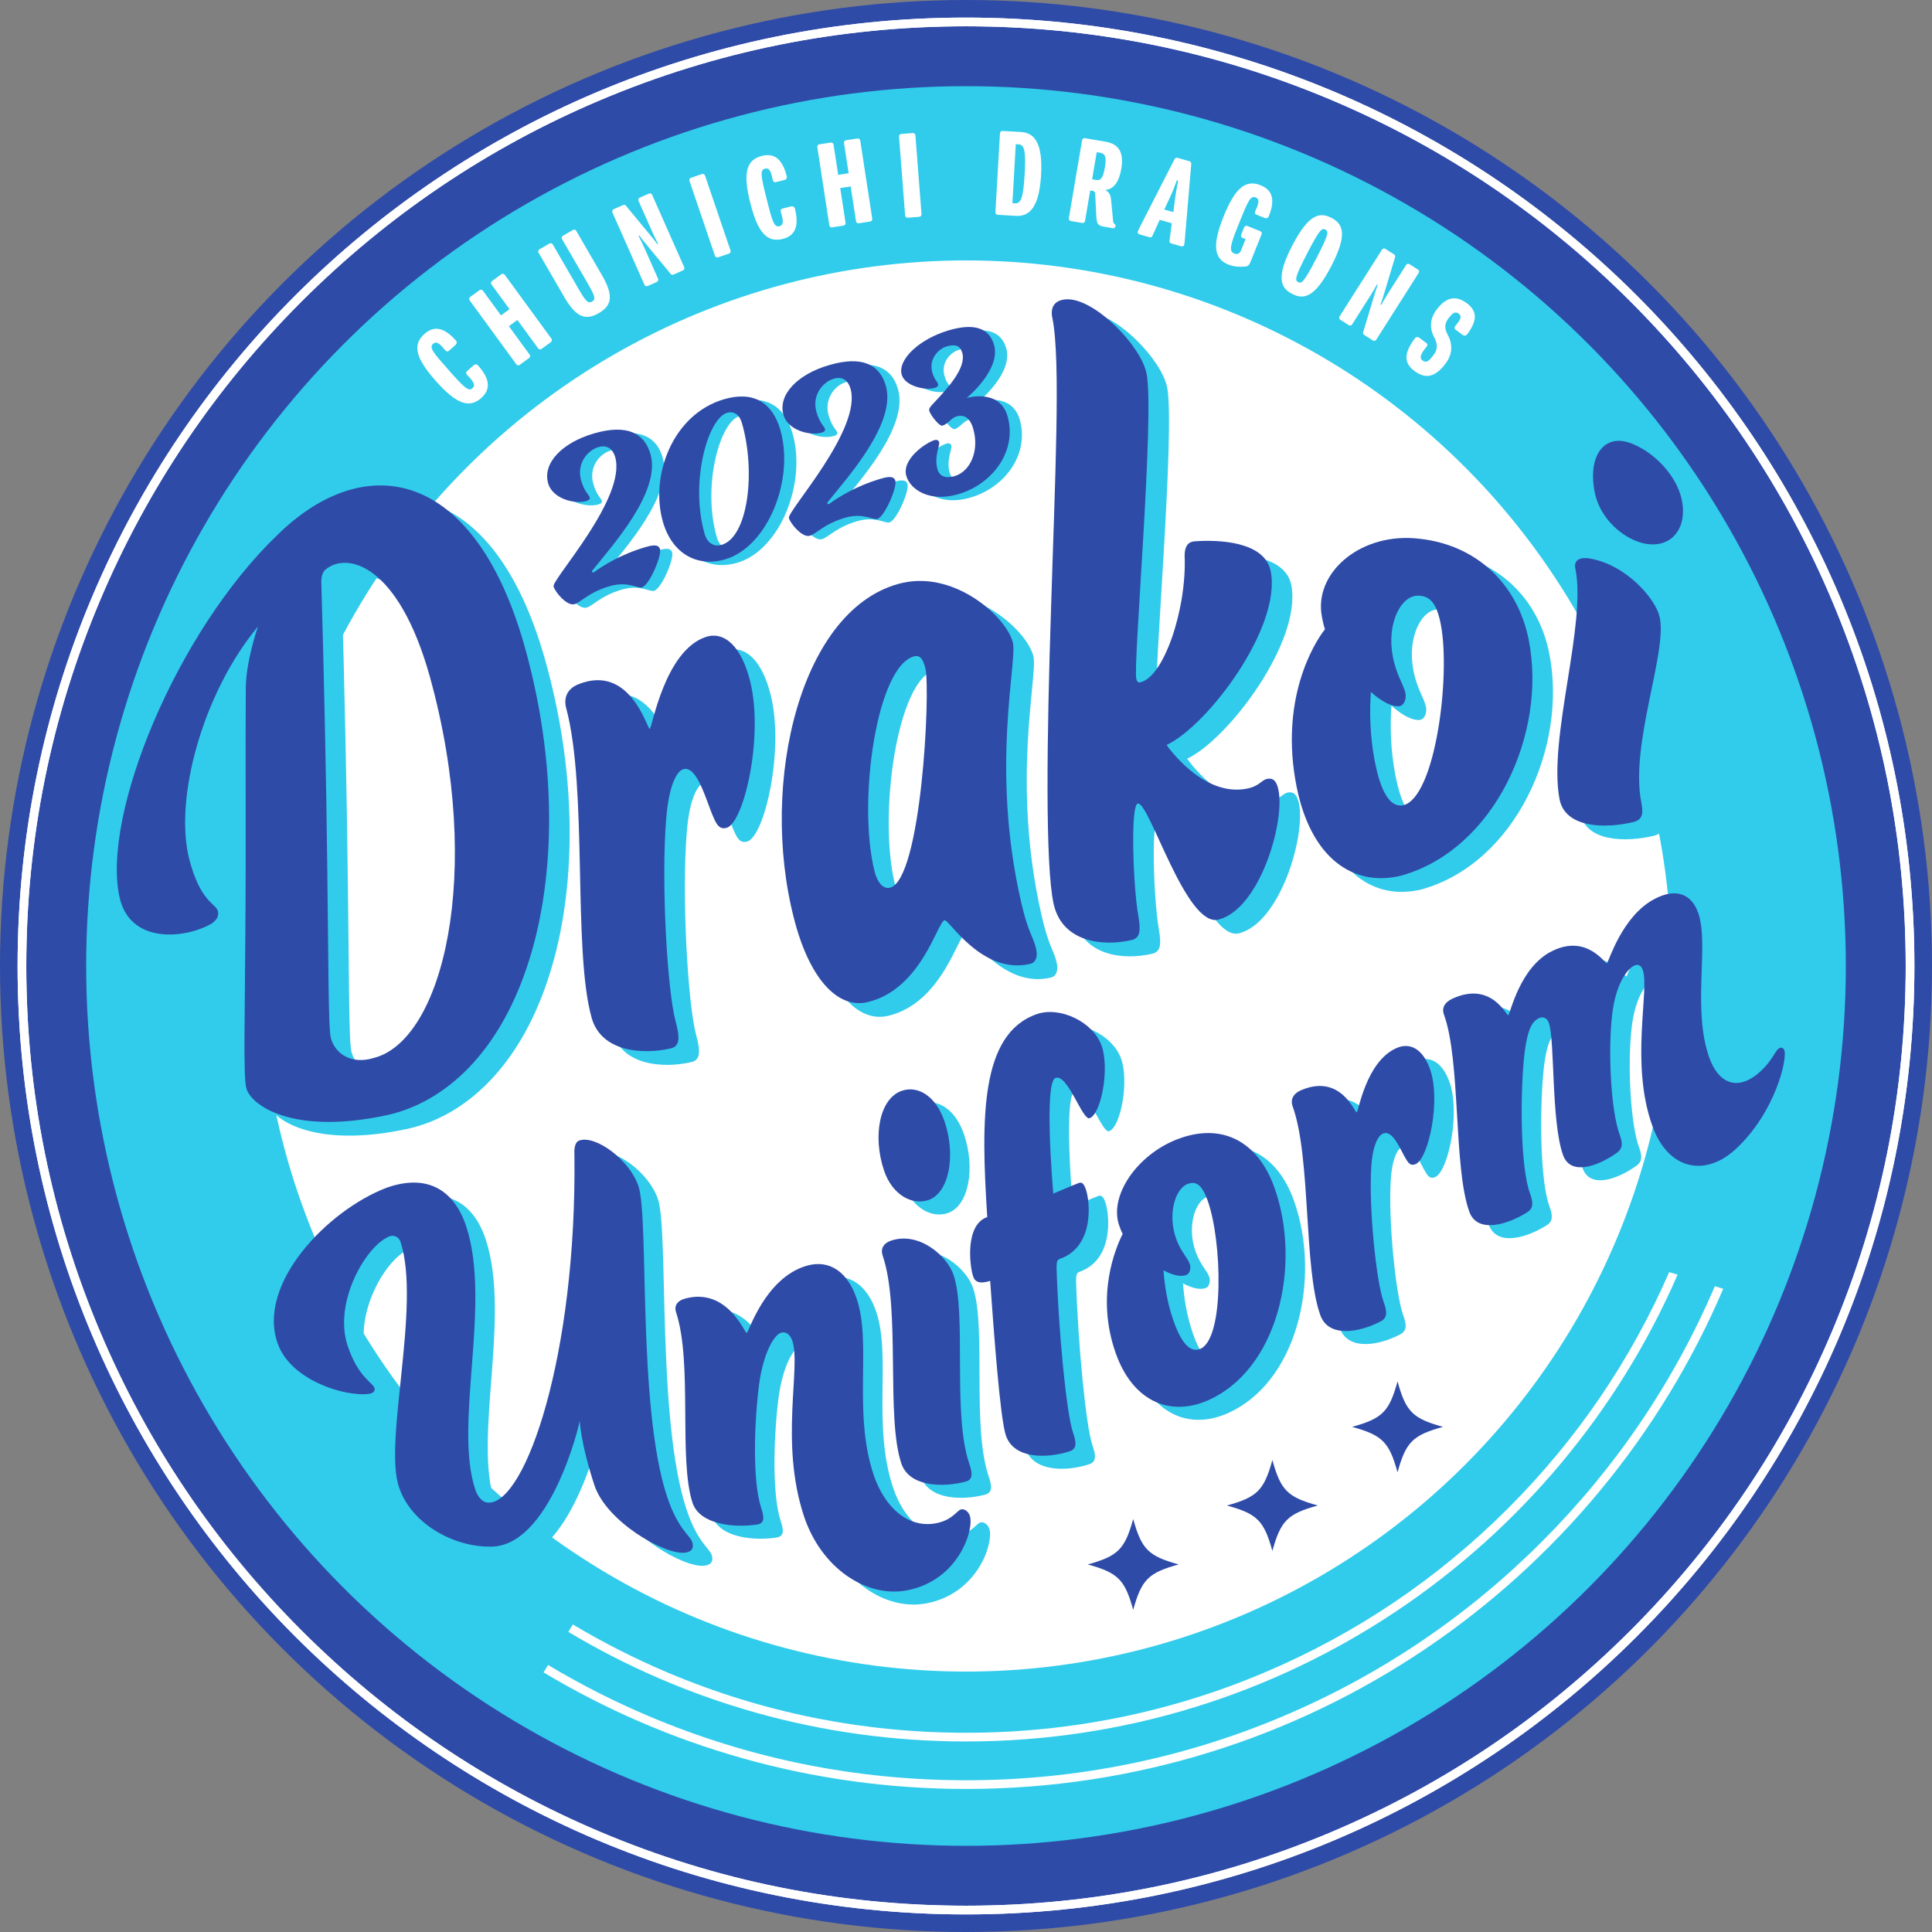<?xml version="1.0" encoding="UTF-8"?><svg id="_レイヤー_2" xmlns="http://www.w3.org/2000/svg" width="500" height="500" viewBox="0 0 500 500"><rect x="0" y="0" width="500" height="500" fill="#808080" stroke="none"/><g id="_レイヤー_1-2"><circle cx="250" cy="250" r="250" style="fill:#2f4ba8;"/><circle cx="250" cy="250" r="227.698" style="fill:#31cceb;"/><path d="m250,6.804c32.832,0,64.681,6.43,94.662,19.111,28.959,12.249,54.968,29.784,77.304,52.12,22.335,22.335,39.871,48.344,52.12,77.303,12.681,29.981,19.111,61.83,19.111,94.662s-6.43,64.681-19.111,94.662c-12.249,28.959-29.784,54.968-52.12,77.304-22.336,22.335-48.344,39.871-77.304,52.12-29.981,12.681-61.83,19.111-94.662,19.111s-64.681-6.43-94.662-19.111c-28.959-12.249-54.968-29.784-77.303-52.12-22.335-22.336-39.871-48.344-52.12-77.304-12.681-29.981-19.111-61.83-19.111-94.662s6.43-64.681,19.111-94.662c12.249-28.959,29.784-54.968,52.12-77.303,22.335-22.335,48.344-39.871,77.303-52.12,29.981-12.681,61.83-19.111,94.662-19.111m0-2.251C114.443,4.553,4.553,114.443,4.553,250s109.89,245.447,245.447,245.447,245.447-109.89,245.447-245.447S385.557,4.553,250,4.553h0Z" style="fill:#fff;"/><circle cx="250" cy="250" r="182.602" style="fill:#fff;"/><path d="m105.629,292.11c-24.589,5.354-35.454-2.561-36.575-6.965-.819-3.156-.326-19.546-.235-40.762.193-20.951-.014-46.728.111-62.549-.007-6.845,2.877-15.343,3.143-16.124-14.118,16.936-21.82,44.393-17.755,60.26,2.908,11.118,6.859,11.366,7.401,13.388.291,1.091-.182,2.253-1.642,3.215-6.56,3.844-21.061,5.547-23.815-6.808-4.713-21.088,14.547-68.547,40.915-93.835,22.877-22.404,51.56-17.109,64.357,30.488,8.416,31.064,7.289,60.615.015,81.795-7.24,21.414-20.627,34.457-35.92,37.896Zm-16.082-141.137c-.538.428-1.216,1.531-1.047,3.884.61,21.225,1.276,50.525,1.527,73.806.321,23.498.226,40.979.932,43.568,1.159,4.191,5.457,6.783,10.887,5.168,18.042-4.29,28.836-47.8,14.727-98.699-8.125-29.135-21.456-32.451-27.026-27.727Z" style="fill:#31cceb;"/><path d="m187.924,168.411c4.854-1.617,9.252,2.356,11.532,11.427,3.57,14.343-1.616,36.682-6.08,37.948-1.548.455-2.445-.442-3.314-2.508-1.892-4.081-4.259-13.847-7.968-12.641-1.7.549-3.703,4.426-4.351,12.703-1.35,15.797.201,44.296,2.435,52.579,1.05,3.915,1.218,6.374-1.24,6.949-7.227,1.672-18.047.985-20.518-7.969-4.914-17.625-.959-59.057-6.566-80.069-.699-2.575.171-4.964,3.056-6.158,13.556-5.551,17.966,11.758,18.561,11.492.619-.149,3.806-20.129,14.453-23.754Z" style="fill:#31cceb;"/><path d="m271.917,253.003c-12.422,2.926-21.044-11.565-22.136-11.305-1.876.442-6.018,17.944-19.974,21.208-7.831,1.82-15.109-6.335-19.001-21.64-9.095-35.181,1.732-80.911,28.196-86.902,13.918-3.021,27.087,9.251,28.464,15.589,1.107,5.196-5.792,32.467,2.077,66.86,1.895,8.37,3.167,8.954,3.923,12.301.441,1.952-.011,3.527-1.548,3.889Zm-40.285-24.042c.676,2.781,2.147,4.777,4.011,4.324,8.119-1.991,10.509-50.585,9.18-56.707-.582-2.515-1.48-3.492-2.76-3.204-9.832,2.195-14.885,37.567-10.431,55.588Z" style="fill:#31cceb;"/><path d="m299.388,179.174c.168.812.546,1.035.867.986,6.208-1.046,12.253-19.074,11.645-32.862.01-2.416.945-3.553,2.584-3.658,6.067-.442,18.18-.069,19.707,7.801,2.798,14.469-16.233,39.817-26.95,44.908.018.037,9.173,13.445,20.597,11.33,3.453-.613,3.926-2.31,5.498-2.577,1.57-.266,2.406.664,2.867,2.992,1.638,8.386-4.879,30.746-15.568,33.452-8.407,2.073-17.858-30.572-20.865-30.029-1.901.341-1.235,21.081.116,28.858.725,4.15.463,5.941-1.688,6.448-7.215,1.708-17.942.723-20.189-9.303-2.23-9.923-1.774-43.437-.688-76.119.984-32.847,2.598-64.862.34-75.608-.57-2.715.562-4.694,3.799-4.785,7.181-.178,19.139,11.913,20.605,19.267,2.106,10.977-3.526,75.385-2.676,78.899Z" style="fill:#31cceb;"/><path d="m371.235,142.84c16.268,1.175,26.951,12.126,29.74,26.396,4.726,24.073-8.788,54.15-33.051,60.934-12.417,3.032-23.396-4.575-27.068-23.149-4.395-22.242,4.346-36.817,7.363-40.613-.401-1.229-.592-2.221-.783-3.213-2.155-11.064,9.308-21.371,23.8-20.355Zm-2.779,69.117c8.315-1.963,12.321-33.288,9.761-46.731-1.077-5.659-2.865-7.498-5.924-7.515-4.353-.069-8.159,7.115-6.518,15.713.951,4.989,2.833,7.24,3.281,9.598.27,1.415-.365,3.162-1.63,3.293-1.899.194-4.59-1.226-7.326-3.679-.343,4.964-.276,11.202.989,17.792,1.689,8.794,4.257,12.106,7.366,11.53Z" style="fill:#31cceb;"/><path d="m430.071,211.113c.57,2.799.447,4.586-2.01,5.17-7.218,1.75-17.681,1.652-19.139-5.921-2.981-15.817,7.082-45.271,4.09-59.686-.385-1.924.783-3.065,3.802-2.582,9.541,1.693,16.992,10.507,18.018,15.13,2.098,9.013-7.698,32.837-4.761,47.89Zm-1.714-92.465c5.712,2.571,10.761,8.182,12.099,13.79,1.837,7.659-2.495,13.301-9.744,11.739-5.508-1.275-11.303-6.485-12.659-13.107-1.966-9.613,2.526-16.013,10.305-12.422Z" style="fill:#31cceb;"/><path d="m108.695,324.747c-.413-1.244-1.639-1.784-2.71-1.459-5.893,2.024-14.859,16.972-10.923,28.506,2.709,7.996,6.393,9.332,6.874,10.757.262.774-.181,1.377-1.54,1.564-5.952.729-20.112-3.405-23.503-13.102-5.445-15.399,12.908-34.419,28.203-40.262,10.335-3.661,17.434.375,20.62,10.044,6.577,20.067-3.334,51.19,2.358,68.139.73,2.192,2.154,3.377,3.424,3.309,9.542.203,22.837-38.095,22.205-89.971-.132-2.398.431-3.466,1.258-3.745,4.235-1.472,13.075,5.032,15.326,11.835,2.785,8.385-.318,56.851,7.353,80.182,2.815,8.559,5.974,10.151,6.543,11.875.516,1.566-.067,2.602-1.979,2.791-5.38.49-20.263-8.137-23.331-17.482-3.593-10.922-3.802-16.726-3.804-16.732.128.412-7.678,33.213-23.395,32.633-9.123.025-20.106-5.749-23.358-15.337-4.088-11.775,5.751-47.137.379-63.545Z" style="fill:#31cceb;"/><path d="m207.263,348.245c-1.832.467-4.64,5.158-5.758,13.363-1.297,10.061-1.749,25.11.546,32.05.806,2.431.909,3.953-1.111,4.257-5.939.901-14.808.02-16.67-5.638-3.666-11.132.063-36.227-4.258-49.293-.532-1.607.193-3.005,2.503-3.593,10.808-2.807,15.287,9.063,15.778,8.957.504-.084,4.659-14.228,15.51-17.407,6.04-1.741,10.663,1.739,12.959,8.549,3.929,11.634-1.052,29.313,4.382,45.561,2.815,8.398,9.032,14.177,16.637,12.426,3.859-.904,4.957-3.224,5.95-3.47.866-.217,1.901.449,2.306,1.648,1.166,3.409-2.819,16.771-16.345,19.307-10.627,1.96-22.183-5.94-26.58-19.196-6.329-19.092-.732-38.567-3.002-45.35-.501-1.502-1.502-2.512-2.845-2.169Z" style="fill:#31cceb;"/><path d="m255.866,382.078c.874,2.573,1.031,4.218-.945,4.738-5.797,1.537-14.56,1.396-16.61-4.71-4.048-12.088-.13-39.985-4.828-53.789-.58-1.712.098-3.24,2.383-3.946,7.204-2.242,14.294,4.081,15.951,8.918,3.464,10.071-.334,35.833,4.049,48.789Zm-17.434-96.415c4.259-1.447,8.824,1.437,11.031,7.838,3.041,8.824,1.253,18.689-4.254,20.469-4.187,1.357-9.248-1.421-11.351-7.604-3.034-8.929-1.221-18.726,4.574-20.703Z" style="fill:#31cceb;"/><path d="m290.136,273.978c2.127,5.99-.126,17.687-3.079,18.768-1.888.687-5.66-11.547-8.845-10.411-2.942,1.042-.814,27.297-.571,29.934.001.004,5.102-2.201,6.64-2.761.829-.3,1.308.305,1.792,1.686,1.085,3.095,2.247,14.796-6.696,17.948-.954.333-.833,1.068-.889,2.445.466,15.567,2.513,37.461,4.241,42.474.898,2.595,1.073,4.275-.87,4.9-5.703,1.853-14.37,2.118-16.491-4.096-1.52-4.467-3.137-27.217-4.071-40.011-2.644.857-3.905.298-4.379-1.083-1.006-2.937-2.102-13.509,3.629-15.428-1.664-25.699-1.806-47.406,12.795-52.519,6.007-2.102,14.609,1.99,16.794,8.153Z" style="fill:#31cceb;"/><path d="m309.665,298.228c11.727-4.544,20.937.653,25.151,12.347,7.244,20.065,1.031,47.728-17.766,55.458-9.586,3.873-18.975-.181-23.313-12.63-5.181-14.869.052-27.099,1.856-30.71-.422-.818-.663-1.507-.907-2.197-2.665-7.596,4.546-18.212,14.979-22.268Zm5.967,54.243c6.373-2.611,5.664-28.025,1.967-38.354-1.517-4.251-3.055-5.187-5.281-4.304-3.165,1.252-5.108,7.852-2.922,14.024,1.276,3.598,2.941,4.89,3.547,6.601.365,1.027.084,2.51-.858,2.886-1.412.564-3.605.063-5.925-1.186.27,3.804.96,8.426,2.597,13.072,2.183,6.193,4.514,8.215,6.874,7.261Z" style="fill:#31cceb;"/><path d="m366.371,274.642c3.538-1.608,6.835.136,8.712,5.264,2.942,8.031-.269,22.932-3.519,24.648-1.123.575-1.808.167-2.501-.996-1.497-2.272-3.477-8.076-6.206-6.767-1.249.602-2.654,3.341-2.938,8.813-.635,10.37,1.292,29.381,3.199,34.654.892,2.46,1.089,4.119-.72,5.065-5.309,2.802-13.481,4.447-15.658-1.604-4.348-12.14-2.399-40.929-7.161-54.037-.596-1.653.025-3.248,2.222-4.184,10.282-4.385,13.905,5.952,14.367,5.755.448-.242,2.43-13.123,10.203-16.611Z" style="fill:#31cceb;"/><path d="m447.433,277.142c2.298,6.421,7.167,8.89,13.043,3.656,2.989-2.649,3.867-5.173,4.732-5.939.672-.601,1.354-.443,1.639.38.753,2.232-2.305,15.896-12.527,25.45-7.945,7.388-17.507,5.441-21.59-5.785-5.922-16.278-.705-35.408-2.547-40.528-.428-1.187-1.254-1.666-2.446-.985-1.618.939-4.596,4.664-5.48,12.693-1.099,9.603-.289,24.776,1.939,30.877.769,2.114.924,3.606-.747,4.781-4.896,3.475-11.908,5.964-13.864.629-3.118-8.519-2.114-29.948-3.704-34.295-.472-1.295-1.563-1.745-2.669-1.159-1.655.892-3.074,2.798-3.841,11.177-.904,10.173-.777,27.54,1.623,34.093.831,2.269,1.008,3.837-.72,4.922-5.067,3.211-12.879,5.567-14.954-.105-4.173-11.44-2.177-39.061-6.603-51.122-.562-1.531.069-3.072,2.228-4.068,10.106-4.645,13.98,4.515,14.432,4.296.54-.331,2.946-12.574,11.479-16.672,8.963-4.358,13.635,3.482,14.072,3.236.409-.302,3.916-12.385,12.43-16.717,5.508-2.859,9.468-1.203,11.19,3.684,2.87,8.172-1.633,24.913,2.882,37.502Z" style="fill:#31cceb;"/><path d="m100.308,288.562c-24.589,5.354-35.454-2.561-36.575-6.965-.819-3.156-.326-19.546-.235-40.762.193-20.951-.014-46.728.111-62.549-.007-6.845,2.877-15.343,3.143-16.124-14.118,16.936-21.82,44.393-17.755,60.26,2.908,11.118,6.859,11.366,7.401,13.388.291,1.092-.182,2.253-1.642,3.215-6.56,3.844-21.061,5.547-23.815-6.807-4.713-21.088,14.547-68.547,40.915-93.835,22.877-22.404,51.56-17.109,64.357,30.488,8.416,31.064,7.289,60.615.015,81.795-7.24,21.414-20.627,34.457-35.92,37.896Zm-16.082-141.137c-.538.428-1.216,1.531-1.047,3.884.61,21.225,1.276,50.525,1.527,73.806.321,23.498.226,40.979.932,43.568,1.159,4.191,5.457,6.783,10.887,5.168,18.042-4.29,28.836-47.8,14.727-98.699-8.125-29.135-21.456-32.451-27.026-27.727Z" style="fill:#2f4ba8;"/><path d="m182.604,164.863c4.854-1.617,9.252,2.356,11.532,11.427,3.57,14.343-1.616,36.682-6.08,37.948-1.548.455-2.445-.442-3.314-2.508-1.892-4.081-4.259-13.847-7.968-12.641-1.7.549-3.703,4.426-4.351,12.703-1.35,15.797.201,44.296,2.435,52.579,1.05,3.915,1.218,6.374-1.24,6.949-7.227,1.672-18.047.985-20.518-7.969-4.914-17.625-.959-59.057-6.566-80.069-.699-2.575.171-4.964,3.056-6.158,13.556-5.551,17.966,11.758,18.561,11.492.619-.149,3.806-20.129,14.453-23.754Z" style="fill:#2f4ba8;"/><path d="m266.597,249.455c-12.422,2.926-21.044-11.565-22.136-11.305-1.876.442-6.018,17.944-19.974,21.208-7.831,1.82-15.109-6.335-19.001-21.64-9.095-35.181,1.732-80.911,28.196-86.902,13.918-3.021,27.087,9.252,28.464,15.589,1.107,5.196-5.792,32.467,2.077,66.86,1.895,8.37,3.167,8.955,3.923,12.301.441,1.952-.011,3.527-1.548,3.889Zm-40.285-24.042c.676,2.781,2.147,4.777,4.011,4.324,8.119-1.991,10.509-50.585,9.18-56.707-.582-2.515-1.48-3.492-2.76-3.204-9.832,2.195-14.885,37.567-10.431,55.588Z" style="fill:#2f4ba8;"/><path d="m294.067,175.626c.168.812.546,1.035.867.986,6.208-1.046,12.253-19.074,11.645-32.862.01-2.416.945-3.552,2.584-3.658,6.067-.442,18.18-.069,19.707,7.801,2.798,14.469-16.233,39.817-26.95,44.908.018.037,9.173,13.445,20.597,11.33,3.453-.613,3.926-2.31,5.498-2.577,1.57-.266,2.406.664,2.867,2.992,1.639,8.386-4.879,30.746-15.568,33.453-8.407,2.073-17.858-30.572-20.865-30.029-1.901.341-1.235,21.081.116,28.858.725,4.15.463,5.941-1.688,6.448-7.215,1.708-17.942.723-20.189-9.304-2.23-9.923-1.774-43.437-.688-76.119.984-32.847,2.598-64.862.34-75.608-.57-2.715.562-4.694,3.799-4.785,7.181-.178,19.139,11.913,20.605,19.267,2.106,10.977-3.526,75.385-2.676,78.899Z" style="fill:#2f4ba8;"/><path d="m365.914,139.292c16.267,1.175,26.951,12.126,29.74,26.397,4.726,24.072-8.788,54.15-33.051,60.934-12.417,3.032-23.396-4.575-27.068-23.149-4.395-22.242,4.346-36.817,7.363-40.613-.401-1.229-.592-2.221-.783-3.213-2.155-11.064,9.308-21.371,23.8-20.355Zm-2.779,69.117c8.315-1.963,12.321-33.288,9.761-46.731-1.077-5.659-2.866-7.498-5.924-7.515-4.353-.069-8.159,7.115-6.518,15.713.951,4.989,2.833,7.24,3.281,9.598.27,1.415-.365,3.162-1.63,3.293-1.899.194-4.59-1.226-7.326-3.679-.343,4.964-.276,11.202.989,17.792,1.689,8.794,4.257,12.106,7.366,11.53Z" style="fill:#2f4ba8;"/><path d="m424.751,207.565c.57,2.799.447,4.586-2.01,5.17-7.218,1.75-17.681,1.652-19.139-5.922-2.981-15.817,7.082-45.271,4.09-59.686-.385-1.924.783-3.065,3.802-2.582,9.541,1.693,16.992,10.507,18.018,15.13,2.098,9.013-7.698,32.837-4.761,47.89Zm-1.714-92.465c5.712,2.571,10.761,8.182,12.099,13.79,1.837,7.659-2.495,13.301-9.744,11.739-5.508-1.275-11.303-6.485-12.659-13.107-1.966-9.613,2.526-16.013,10.305-12.422Z" style="fill:#2f4ba8;"/><path d="m103.65,321.383c-.413-1.244-1.639-1.784-2.71-1.459-5.893,2.024-14.859,16.972-10.923,28.506,2.709,7.996,6.393,9.332,6.874,10.757.262.774-.181,1.377-1.54,1.564-5.952.729-20.112-3.405-23.503-13.102-5.445-15.399,12.908-34.419,28.203-40.262,10.335-3.661,17.434.375,20.62,10.044,6.577,20.068-3.334,51.19,2.358,68.139.73,2.192,2.154,3.377,3.424,3.309,9.542.203,22.837-38.095,22.205-89.971-.132-2.398.431-3.466,1.258-3.745,4.235-1.472,13.075,5.032,15.326,11.835,2.785,8.385-.318,56.851,7.353,80.182,2.815,8.559,5.974,10.151,6.543,11.875.516,1.566-.067,2.602-1.979,2.791-5.38.49-20.263-8.137-23.331-17.482-3.593-10.922-3.802-16.726-3.804-16.732.128.412-7.678,33.213-23.395,32.633-9.123.025-20.106-5.749-23.358-15.337-4.088-11.775,5.751-47.137.379-63.545Z" style="fill:#2f4ba8;"/><path d="m202.218,344.881c-1.832.467-4.64,5.158-5.758,13.363-1.297,10.061-1.749,25.11.546,32.05.806,2.431.909,3.953-1.111,4.257-5.939.901-14.808.02-16.67-5.638-3.666-11.132.063-36.227-4.258-49.293-.532-1.607.193-3.005,2.503-3.593,10.808-2.807,15.287,9.063,15.778,8.957.504-.084,4.659-14.227,15.51-17.407,6.04-1.741,10.663,1.739,12.959,8.549,3.929,11.634-1.052,29.313,4.382,45.561,2.815,8.398,9.032,14.177,16.637,12.426,3.859-.904,4.957-3.224,5.95-3.47.866-.217,1.901.449,2.306,1.648,1.166,3.409-2.819,16.771-16.345,19.307-10.627,1.959-22.183-5.94-26.58-19.196-6.329-19.092-.732-38.567-3.002-45.349-.501-1.502-1.502-2.512-2.845-2.169Z" style="fill:#2f4ba8;"/><path d="m250.82,378.713c.874,2.573,1.031,4.218-.945,4.738-5.797,1.537-14.56,1.396-16.61-4.71-4.048-12.088-.13-39.985-4.828-53.789-.58-1.712.098-3.24,2.383-3.946,7.204-2.242,14.294,4.081,15.951,8.918,3.464,10.071-.334,35.833,4.049,48.789Zm-17.434-96.415c4.259-1.447,8.824,1.437,11.031,7.838,3.041,8.824,1.253,18.689-4.254,20.469-4.187,1.357-9.248-1.421-11.351-7.604-3.034-8.929-1.221-18.726,4.574-20.703Z" style="fill:#2f4ba8;"/><path d="m285.091,270.614c2.127,5.991-.126,17.687-3.079,18.768-1.888.687-5.66-11.547-8.845-10.411-2.942,1.042-.814,27.297-.571,29.934.001.004,5.102-2.201,6.64-2.761.829-.3,1.308.305,1.792,1.686,1.085,3.095,2.247,14.796-6.696,17.948-.954.333-.833,1.068-.889,2.445.466,15.567,2.513,37.461,4.241,42.474.898,2.595,1.073,4.275-.87,4.9-5.703,1.853-14.37,2.118-16.491-4.096-1.52-4.467-3.137-27.217-4.071-40.011-2.644.857-3.905.298-4.379-1.083-1.006-2.937-2.102-13.509,3.629-15.428-1.664-25.699-1.806-47.406,12.795-52.519,6.007-2.102,14.609,1.99,16.794,8.153Z" style="fill:#2f4ba8;"/><path d="m304.619,294.863c11.727-4.544,20.937.653,25.151,12.347,7.244,20.065,1.031,47.728-17.766,55.458-9.586,3.873-18.975-.181-23.313-12.63-5.181-14.869.052-27.099,1.856-30.71-.422-.818-.663-1.507-.907-2.197-2.665-7.596,4.546-18.212,14.979-22.268Zm5.967,54.243c6.373-2.611,5.664-28.025,1.967-38.354-1.517-4.251-3.055-5.187-5.281-4.304-3.165,1.252-5.108,7.852-2.922,14.024,1.276,3.598,2.941,4.89,3.547,6.601.365,1.027.084,2.51-.858,2.886-1.412.564-3.605.062-5.925-1.186.27,3.804.96,8.426,2.597,13.072,2.183,6.193,4.514,8.215,6.874,7.261Z" style="fill:#2f4ba8;"/><path d="m361.325,271.278c3.538-1.608,6.835.136,8.712,5.264,2.942,8.031-.269,22.932-3.519,24.648-1.123.575-1.808.167-2.501-.996-1.497-2.272-3.477-8.076-6.206-6.767-1.249.602-2.654,3.341-2.938,8.813-.635,10.371,1.292,29.381,3.199,34.654.892,2.46,1.089,4.119-.72,5.064-5.309,2.802-13.481,4.447-15.658-1.604-4.348-12.14-2.399-40.929-7.161-54.037-.596-1.653.025-3.248,2.222-4.184,10.282-4.385,13.905,5.952,14.367,5.755.448-.242,2.43-13.123,10.203-16.611Z" style="fill:#2f4ba8;"/><path d="m442.388,273.777c2.298,6.421,7.167,8.89,13.043,3.656,2.989-2.649,3.867-5.173,4.732-5.939.672-.601,1.354-.443,1.639.38.753,2.232-2.305,15.896-12.527,25.45-7.945,7.388-17.507,5.441-21.59-5.785-5.922-16.278-.705-35.408-2.547-40.528-.428-1.187-1.254-1.666-2.446-.985-1.618.939-4.596,4.664-5.48,12.693-1.099,9.603-.289,24.776,1.939,30.877.769,2.114.924,3.606-.747,4.781-4.896,3.475-11.908,5.964-13.864.629-3.118-8.519-2.114-29.948-3.704-34.295-.472-1.295-1.563-1.745-2.669-1.159-1.655.892-3.074,2.798-3.841,11.176-.904,10.173-.777,27.54,1.623,34.093.831,2.269,1.009,3.837-.72,4.922-5.067,3.211-12.879,5.567-14.954-.105-4.173-11.44-2.177-39.061-6.603-51.122-.562-1.531.069-3.072,2.228-4.068,10.106-4.645,13.98,4.515,14.432,4.296.54-.331,2.946-12.574,11.479-16.672,8.963-4.358,13.635,3.482,14.072,3.236.409-.302,3.916-12.385,12.43-16.717,5.508-2.859,9.468-1.203,11.19,3.684,2.87,8.172-1.633,24.913,2.882,37.502Z" style="fill:#2f4ba8;"/><path d="m162.349,119.15c-.663-2.281-2.254-3.155-4.288-2.564-3.083.896-5.703,4.532-4.52,8.601.878,3.021,2.01,3.695,2.225,4.434.107.37-.129.706-.869.921-3.082.896-8.733-.604-9.88-4.55-1.523-5.24,3.621-10.546,11.82-12.929,8.631-2.508,13.087-.06,14.646,5.304,2.831,9.741-9.884,23.732-15.031,30.175-.255.274.074.714.451.403,2.259-1.659,6.884-4.608,13.48-6.525,2.343-.681,3.288-.42,3.575.566.501,1.726-2.762,9.36-4.673,9.916-1.172.34-3.632-1.686-8.318-.324-5.486,1.595-7.477,4.179-9.141,4.663-1.911.556-4.961-3.038-5.409-4.579-.52-1.788,18.996-22.971,15.933-33.513Z" style="fill:#31cceb;"/><path d="m205.085,112.078c3.745,12.885-3.213,30.351-14.31,33.576-7.213,2.096-13.676-1.507-16.041-9.645-3.458-11.898,2.448-27.922,15.826-31.81,7.583-2.204,12.482.852,14.525,7.88Zm-19.542,27.074c.645,2.22,2.37,3.323,4.342,2.75,6.905-2.007,8.908-19.036,5.271-31.551-.645-2.22-2.113-3.13-3.839-2.628-4.932,1.433-9.698,17.928-5.774,31.429Z" style="fill:#31cceb;"/><path d="m223.255,101.448c-.663-2.281-2.254-3.155-4.288-2.564-3.083.896-5.703,4.532-4.52,8.601.878,3.021,2.01,3.695,2.225,4.434.107.37-.129.706-.869.921-3.082.896-8.734-.604-9.88-4.55-1.523-5.24,3.621-10.546,11.82-12.929,8.631-2.509,13.087-.06,14.645,5.303,2.831,9.741-9.883,23.732-15.031,30.175-.254.274.074.714.452.403,2.259-1.659,6.884-4.608,13.48-6.525,2.343-.681,3.288-.42,3.574.566.501,1.726-2.762,9.36-4.673,9.916-1.171.34-3.632-1.686-8.318-.324-5.486,1.594-7.477,4.179-9.141,4.663-1.911.555-4.961-3.038-5.409-4.579-.52-1.788,18.997-22.971,15.933-33.513Z" style="fill:#31cceb;"/><path d="m248.16,90.533c-2.22.645-4.703,3.372-3.735,6.702.609,2.096,1.236,2.181,1.505,3.106.107.37-.191.723-.93.939-2.404.699-7.621-.459-8.482-3.418-1.129-3.884,4.587-9.289,12.232-11.511,6.412-1.863,10.367-.673,11.658,3.765,1.828,6.289-6.659,13.435-7.098,13.763.185-.054,8.508-2.473,10.586,4.679,2.562,8.816-3.65,17.574-12.774,20.226-7.46,2.168-12.387-1.214-13.408-4.728-1.272-4.378,5.172-8.657,7.268-9.267.802-.233,1.13.207,1.238.577.215.74-1.385,3.745-.436,7.013.537,1.85,2.224,2.362,4.382,1.735,4.069-1.182,6.531-6.511,4.847-12.306-.878-3.021-2.539-3.674-4.327-3.155-1.356.394-2.231,1.986-3.649,2.398-.74.215-3.046-2.659-3.386-3.83-.179-.617.33-1.166,1.199-2.087,3.37-3.587,8.478-9.016,7.331-12.962-.538-1.85-1.801-2.284-4.02-1.64Z" style="fill:#31cceb;"/><path d="m250,6.804c32.832,0,64.681,6.43,94.662,19.111,28.959,12.249,54.968,29.784,77.304,52.12,22.335,22.335,39.871,48.344,52.12,77.303,12.681,29.981,19.111,61.83,19.111,94.662s-6.43,64.681-19.111,94.662c-12.249,28.959-29.784,54.968-52.12,77.304-22.336,22.335-48.344,39.871-77.304,52.12-29.981,12.681-61.83,19.111-94.662,19.111s-64.681-6.43-94.662-19.111c-28.959-12.249-54.968-29.784-77.303-52.12-22.335-22.336-39.871-48.344-52.12-77.304-12.681-29.981-19.111-61.83-19.111-94.662s6.43-64.681,19.111-94.662c12.249-28.959,29.784-54.968,52.12-77.303,22.335-22.335,48.344-39.871,77.303-52.12,29.981-12.681,61.83-19.111,94.662-19.111m0-2.251C114.443,4.553,4.553,114.443,4.553,250s109.89,245.447,245.447,245.447,245.447-109.89,245.447-245.447S385.557,4.553,250,4.553h0Z" style="fill:#fff;"/><path d="m305.036,404.874c-7.842,2.165-9.597,3.921-11.763,11.763-2.165-7.842-3.921-9.597-11.763-11.763,7.842-2.165,9.597-3.921,11.763-11.763,2.165,7.842,3.921,9.597,11.763,11.763Z" style="fill:#2f4ba8;"/><path d="m341.054,389.622c-7.842,2.165-9.597,3.921-11.763,11.763-2.165-7.842-3.921-9.597-11.763-11.763,7.842-2.165,9.597-3.921,11.763-11.763,2.165,7.842,3.921,9.597,11.763,11.763Z" style="fill:#2f4ba8;"/><path d="m373.446,369.271c-7.842,2.165-9.597,3.921-11.763,11.763-2.165-7.842-3.921-9.597-11.762-11.763,7.842-2.165,9.597-3.921,11.762-11.763,2.165,7.842,3.921,9.597,11.763,11.763Z" style="fill:#2f4ba8;"/><path d="m159.196,118.267c-.663-2.281-2.254-3.155-4.288-2.564-3.083.896-5.703,4.532-4.52,8.601.878,3.021,2.01,3.694,2.225,4.434.107.37-.129.706-.869.921-3.082.896-8.734-.604-9.88-4.55-1.523-5.24,3.621-10.546,11.82-12.929,8.631-2.509,13.087-.06,14.645,5.303,2.831,9.741-9.884,23.732-15.031,30.175-.254.274.074.714.452.403,2.259-1.659,6.884-4.608,13.48-6.525,2.343-.681,3.288-.42,3.575.566.502,1.726-2.762,9.36-4.673,9.916-1.172.34-3.632-1.686-8.317-.324-5.487,1.595-7.477,4.179-9.141,4.663-1.911.556-4.961-3.038-5.409-4.579-.52-1.788,18.997-22.971,15.933-33.513Z" style="fill:#2f4ba8;"/><path d="m201.932,111.195c3.745,12.885-3.213,30.351-14.31,33.576-7.213,2.096-13.676-1.507-16.041-9.645-3.458-11.898,2.448-27.922,15.826-31.81,7.583-2.204,12.482.852,14.524,7.88Zm-19.542,27.074c.645,2.22,2.37,3.323,4.342,2.75,6.905-2.007,8.908-19.036,5.271-31.551-.645-2.22-2.113-3.13-3.839-2.628-4.932,1.433-9.699,17.928-5.774,31.429Z" style="fill:#2f4ba8;"/><path d="m220.102,100.566c-.663-2.281-2.254-3.155-4.288-2.564-3.082.896-5.703,4.532-4.52,8.601.878,3.021,2.01,3.695,2.225,4.434.108.37-.129.706-.869.921-3.082.896-8.734-.604-9.88-4.55-1.523-5.24,3.621-10.546,11.82-12.929,8.631-2.509,13.087-.06,14.645,5.303,2.831,9.741-9.883,23.732-15.031,30.175-.254.274.074.714.452.403,2.259-1.659,6.884-4.608,13.48-6.525,2.343-.681,3.287-.42,3.574.566.502,1.726-2.762,9.36-4.673,9.916-1.171.34-3.632-1.686-8.317-.324-5.486,1.595-7.477,4.179-9.141,4.663-1.911.556-4.961-3.038-5.409-4.579-.52-1.788,18.997-22.971,15.933-33.513Z" style="fill:#2f4ba8;"/><path d="m245.006,89.65c-2.22.645-4.703,3.372-3.735,6.702.609,2.096,1.236,2.181,1.505,3.106.107.37-.191.724-.931.939-2.404.699-7.621-.459-8.481-3.418-1.129-3.884,4.587-9.289,12.232-11.511,6.412-1.863,10.367-.673,11.658,3.765,1.828,6.289-6.659,13.435-7.098,13.763.185-.054,8.508-2.473,10.586,4.678,2.562,8.817-3.65,17.575-12.774,20.227-7.46,2.168-12.387-1.214-13.408-4.728-1.272-4.378,5.172-8.657,7.268-9.267.802-.233,1.13.207,1.238.576.215.74-1.385,3.745-.435,7.013.538,1.85,2.224,2.362,4.382,1.735,4.069-1.182,6.531-6.511,4.847-12.306-.878-3.021-2.539-3.675-4.326-3.155-1.357.394-2.231,1.986-3.649,2.398-.74.215-3.046-2.658-3.386-3.83-.179-.617.329-1.166,1.199-2.087,3.37-3.587,8.478-9.016,7.331-12.961-.538-1.85-1.801-2.285-4.02-1.64Z" style="fill:#2f4ba8;"/><path d="m124.558,102.991c-3.153,2.803-6.508,1.519-11.759-4.39-5.252-5.908-6.112-9.365-2.959-12.169,2.17-1.929,4.745-2.13,8.126,1.673.406.457.213.9-.09,1.169l-1.715,1.525c-.353.314-.727.147-1.13-.357-1.341-1.713-2.18-2.148-2.937-1.475-1.085.964-.053,2.226,3.959,6.74,4.035,4.54,5.167,5.711,6.251,4.747.757-.673.378-1.607-1.233-3.216-.454-.459-.576-.851-.222-1.165l1.715-1.525c.328-.292.788-.383,1.171.048,3.449,3.88,2.992,6.465.822,8.394Z" style="fill:#fff;"/><path d="m142.561,88.54l-2.399,1.752c-.3.219-.678.159-.898-.143l-5.363-7.342-2.208,1.613,5.363,7.341c.22.301.162.68-.138.899l-2.399,1.752c-.3.219-.678.159-.898-.142l-12.066-16.519c-.22-.301-.162-.68.137-.899l2.399-1.752c.3-.219.678-.159.898.142l4.663,6.383,2.208-1.613-4.662-6.383c-.22-.302-.162-.68.138-.899l2.399-1.752c.3-.219.679-.159.898.142l12.066,16.519c.22.301.162.679-.138.899Z" style="fill:#fff;"/><path d="m154.963,81.039c-3.242,1.879-5.745,1.33-8.927-4.159l-6.652-11.476c-.187-.323-.09-.693.232-.88l2.57-1.489c.321-.187.691-.087.878.236l6.669,11.506c1.905,3.287,2.501,3.844,3.494,3.269.993-.575.806-1.369-1.099-4.656l-6.669-11.506c-.187-.323-.09-.693.232-.879l2.57-1.489c.321-.186.691-.087.878.236l6.652,11.477c3.181,5.488,2.413,7.933-.829,9.811Z" style="fill:#fff;"/><path d="m176.735,69.982l-2.408,1.067c-.339.151-.621.016-.793-.206l-5.97-7.223c-1.105-1.328-1.778-2.18-1.933-2.445-.141-.234-.186-.252-.278-.211-.093.041-.082.148.045.351.223.421.862,1.696,1.302,2.688l3.6,8.125c.151.341.013.698-.326.849l-2.346,1.039c-.34.151-.697.012-.848-.329l-8.285-18.699c-.151-.341-.014-.699.326-.849l2.407-1.067c.34-.15.621-.015.793.206l5.97,7.223c1.106,1.328,1.779,2.18,1.933,2.445.141.235.185.252.278.211.093-.041.082-.148-.045-.351-.223-.42-.862-1.696-1.302-2.688l-3.6-8.125c-.151-.341-.014-.698.326-.849l2.346-1.039c.34-.151.697-.012.847.329l8.286,18.7c.151.342.014.699-.326.849Z" style="fill:#fff;"/><path d="m188.653,65.636l-2.812.957c-.352.12-.695-.05-.815-.403l-6.591-19.365c-.12-.353.048-.697.4-.817l2.812-.957c.351-.12.695.05.815.403l6.59,19.365c.12.353-.048.697-.399.817Z" style="fill:#fff;"/><path d="m202.573,61.832c-4.092,1.029-6.473-1.66-8.4-9.324-1.927-7.665-1.092-11.128,3-12.157,2.815-.709,5.192.303,6.432,5.237.149.592-.227.897-.62.996l-2.226.56c-.458.115-.713-.206-.837-.839-.398-2.138-.94-2.911-1.922-2.664-1.408.354-1.077,1.95.396,7.805,1.48,5.888,1.942,7.451,3.35,7.097.982-.247,1.078-1.251.393-3.422-.19-.617-.117-1.02.341-1.135l2.226-.56c.425-.107.876.024,1.017.583,1.265,5.033-.335,7.114-3.15,7.823Z" style="fill:#fff;"/><path d="m225.201,57.329l-2.936.451c-.367.056-.675-.171-.732-.54l-1.38-8.985-2.703.415,1.38,8.985c.057.369-.169.678-.536.734l-2.936.451c-.367.057-.675-.171-.732-.539l-3.105-20.217c-.057-.369.169-.678.536-.734l2.936-.451c.367-.057.675.171.732.539l1.2,7.812,2.703-.415-1.2-7.812c-.057-.369.169-.678.536-.735l2.936-.451c.367-.057.675.171.732.539l3.105,20.217c.057.369-.169.678-.536.734Z" style="fill:#fff;"/><path d="m237.898,56.115l-2.961.23c-.37.029-.66-.221-.689-.593l-1.583-20.395c-.029-.371.22-.663.59-.692l2.962-.229c.37-.029.66.221.689.593l1.583,20.395c.029.372-.22.663-.59.692Z" style="fill:#fff;"/><path d="m262.967,55.865l-4.751-.273c-.371-.021-.625-.308-.604-.68l1.179-20.421c.021-.372.307-.628.678-.606l4.752.273c3.606.207,5.673,3.045,5.207,11.138-.467,8.094-2.854,10.776-6.46,10.569Zm.595-18.518l-.674-.039-.881,15.273.674.039c1.584.091,2.151-1.541,2.499-7.569.342-5.927-.034-7.613-1.618-7.704Z" style="fill:#fff;"/><path d="m287.988,59.049l-2.429-.413c-1.597-.271-1.756-.952-1.853-2.999l-.271-5.449c-.015-.519-.286-.737-.752-.816l-.533-.091-1.342,7.894c-.063.368-.374.59-.74.528l-2.928-.498c-.367-.062-.587-.375-.524-.743l3.428-20.168c.062-.368.374-.591.741-.528l5.358.911c3.728.634,4.7,3.174,4.046,7.02-.552,3.245-1.848,5.226-4.152,5.488,1.13.605,1.4,1.236,1.554,2.949l.479,5.037c.037.385.109.569.319.743.21.173.36.302.303.636-.063.368-.335.562-.702.5Zm-3.356-19.532l-.799-.136-1.194,7.023.966.164c1.331.226,1.873-.542,2.328-3.217.45-2.642.197-3.58-1.3-3.834Z" style="fill:#fff;"/><path d="m305.724,63.748l-2.564-.733c-.358-.102-.547-.298-.491-.74l.582-4.492-3.116-.891-1.88,4.12c-.186.406-.451.471-.808.369l-2.564-.733c-.325-.092-.519-.395-.417-.754.084-.293.363-.779.54-1.152l8.932-17.488c.177-.373.459-.504.817-.401l3.051.872c.357.102.528.363.481.773l-1.661,19.567c-.047.41-.066.969-.151,1.263-.102.359-.427.513-.752.42Zm-1.502-13.167c.117-.778.538-3.233.614-3.494.074-.261.037-.377-.093-.415-.13-.037-.223.042-.298.303-.075.261-.951,2.586-1.294,3.3l-1.833,3.957,2.337.668.567-4.319Z" style="fill:#fff;"/><path d="m322.049,69c-.966.051-2.491.134-4.12-.52-3.854-1.546-4.202-5.122-1.257-12.458,2.944-7.336,5.655-9.648,9.571-8.077,2.695,1.081,4.025,3.297,2.129,8.02-.228.567-.711.592-1.086.441l-2.131-.855c-.439-.176-.456-.585-.185-1.171.934-1.965.948-2.909.009-3.286-1.347-.541-2.016.945-4.266,6.55-2.237,5.573-2.837,7.342-1.27,7.971.72.289,1.373.112,1.79-.926l1.124-2.802-.783-.314c-.345-.138-.494-.49-.355-.837l.758-1.889c.138-.346.49-.498.835-.359l3.321,1.333c.345.138.494.49.356.837l-2.767,6.895c-.519,1.291-.858,1.41-1.673,1.449Z" style="fill:#fff;"/><path d="m334.395,76.055c-2.968-1.536-4.257-4.188.029-12.474s7.178-8.737,10.147-7.201c2.969,1.536,4.273,4.158-.013,12.445-4.285,8.286-7.194,8.767-10.163,7.231Zm8.601-16.633c-.869-.45-1.433-.168-4.705,6.159-3.272,6.327-3.192,6.98-2.322,7.431.869.45,1.449.138,4.72-6.19,3.272-6.328,3.177-6.95,2.306-7.4Z" style="fill:#fff;"/><path d="m355.292,88.106l-2.223-1.412c-.313-.199-.357-.508-.268-.773l2.701-8.975c.493-1.657.829-2.689.963-2.965.118-.247.107-.294.021-.348-.085-.054-.168.013-.267.232-.226.419-.934,1.658-1.515,2.574l-4.767,7.503c-.2.315-.574.4-.887.2l-2.166-1.376c-.313-.199-.396-.573-.196-.888l10.97-17.268c.2-.315.574-.399.887-.2l2.223,1.412c.313.199.357.508.269.774l-2.702,8.975c-.492,1.656-.829,2.689-.964,2.965-.116.247-.107.294-.021.348.085.054.168-.014.267-.232.227-.419.934-1.658,1.516-2.575l4.766-7.503c.2-.315.574-.399.887-.2l2.166,1.376c.314.199.396.573.196.888l-10.969,17.268c-.2.315-.573.4-.886.2Z" style="fill:#fff;"/><path d="m366.039,95.989c-2.789-2.077-2.696-4.631.1-8.385.385-.517.832-.438,1.211-.156l1.787,1.331c.38.282.353.601-.08,1.125-1.378,1.68-1.811,2.712-.917,3.378,1.002.746,1.631.241,2.907-1.472,1.055-1.414,1.019-2.836.158-4.45-1.287-2.397-1.208-4.876.643-7.304,2.641-3.489,5.231-3.463,7.749-1.588,2.734,2.037,2.79,4.447.115,8.038-.385.517-.885.398-1.21.156l-1.787-1.331c-.379-.282-.379-.621.013-1.09,1.304-1.524,1.689-2.379.769-3.065-.84-.625-1.496-.31-2.692,1.295-.931,1.251-1.012,2.545-.226,3.976,1.341,2.437,1.452,5.057-.412,7.56-2.756,3.7-5.231,4.14-8.127,1.983Z" style="fill:#fff;"/><path d="m434.159,329.887l-2.175-.672c-9.949,22.836-23.951,43.389-41.665,61.103-18.225,18.225-39.447,32.534-63.077,42.528-24.463,10.347-50.451,15.594-77.241,15.594s-52.778-5.246-77.241-15.594c-8.49-3.591-16.664-7.748-24.506-12.435l-1.17,1.913c30.093,18.011,65.295,28.366,102.917,28.366,82.446,0,153.279-49.716,184.159-120.804Z" style="fill:#fff;"/><path d="m445.972,333.537l-2.168-.67c-10.596,24.754-25.658,47.006-44.794,66.142-19.354,19.354-41.891,34.549-66.984,45.162-25.979,10.988-53.576,16.559-82.025,16.559s-56.047-5.571-82.025-16.559c-9.057-3.831-17.775-8.267-26.137-13.272l-1.169,1.912c31.961,19.155,69.359,30.17,109.331,30.17,87.975,0,163.489-53.341,195.972-129.445Z" style="fill:#fff;"/></g></svg>